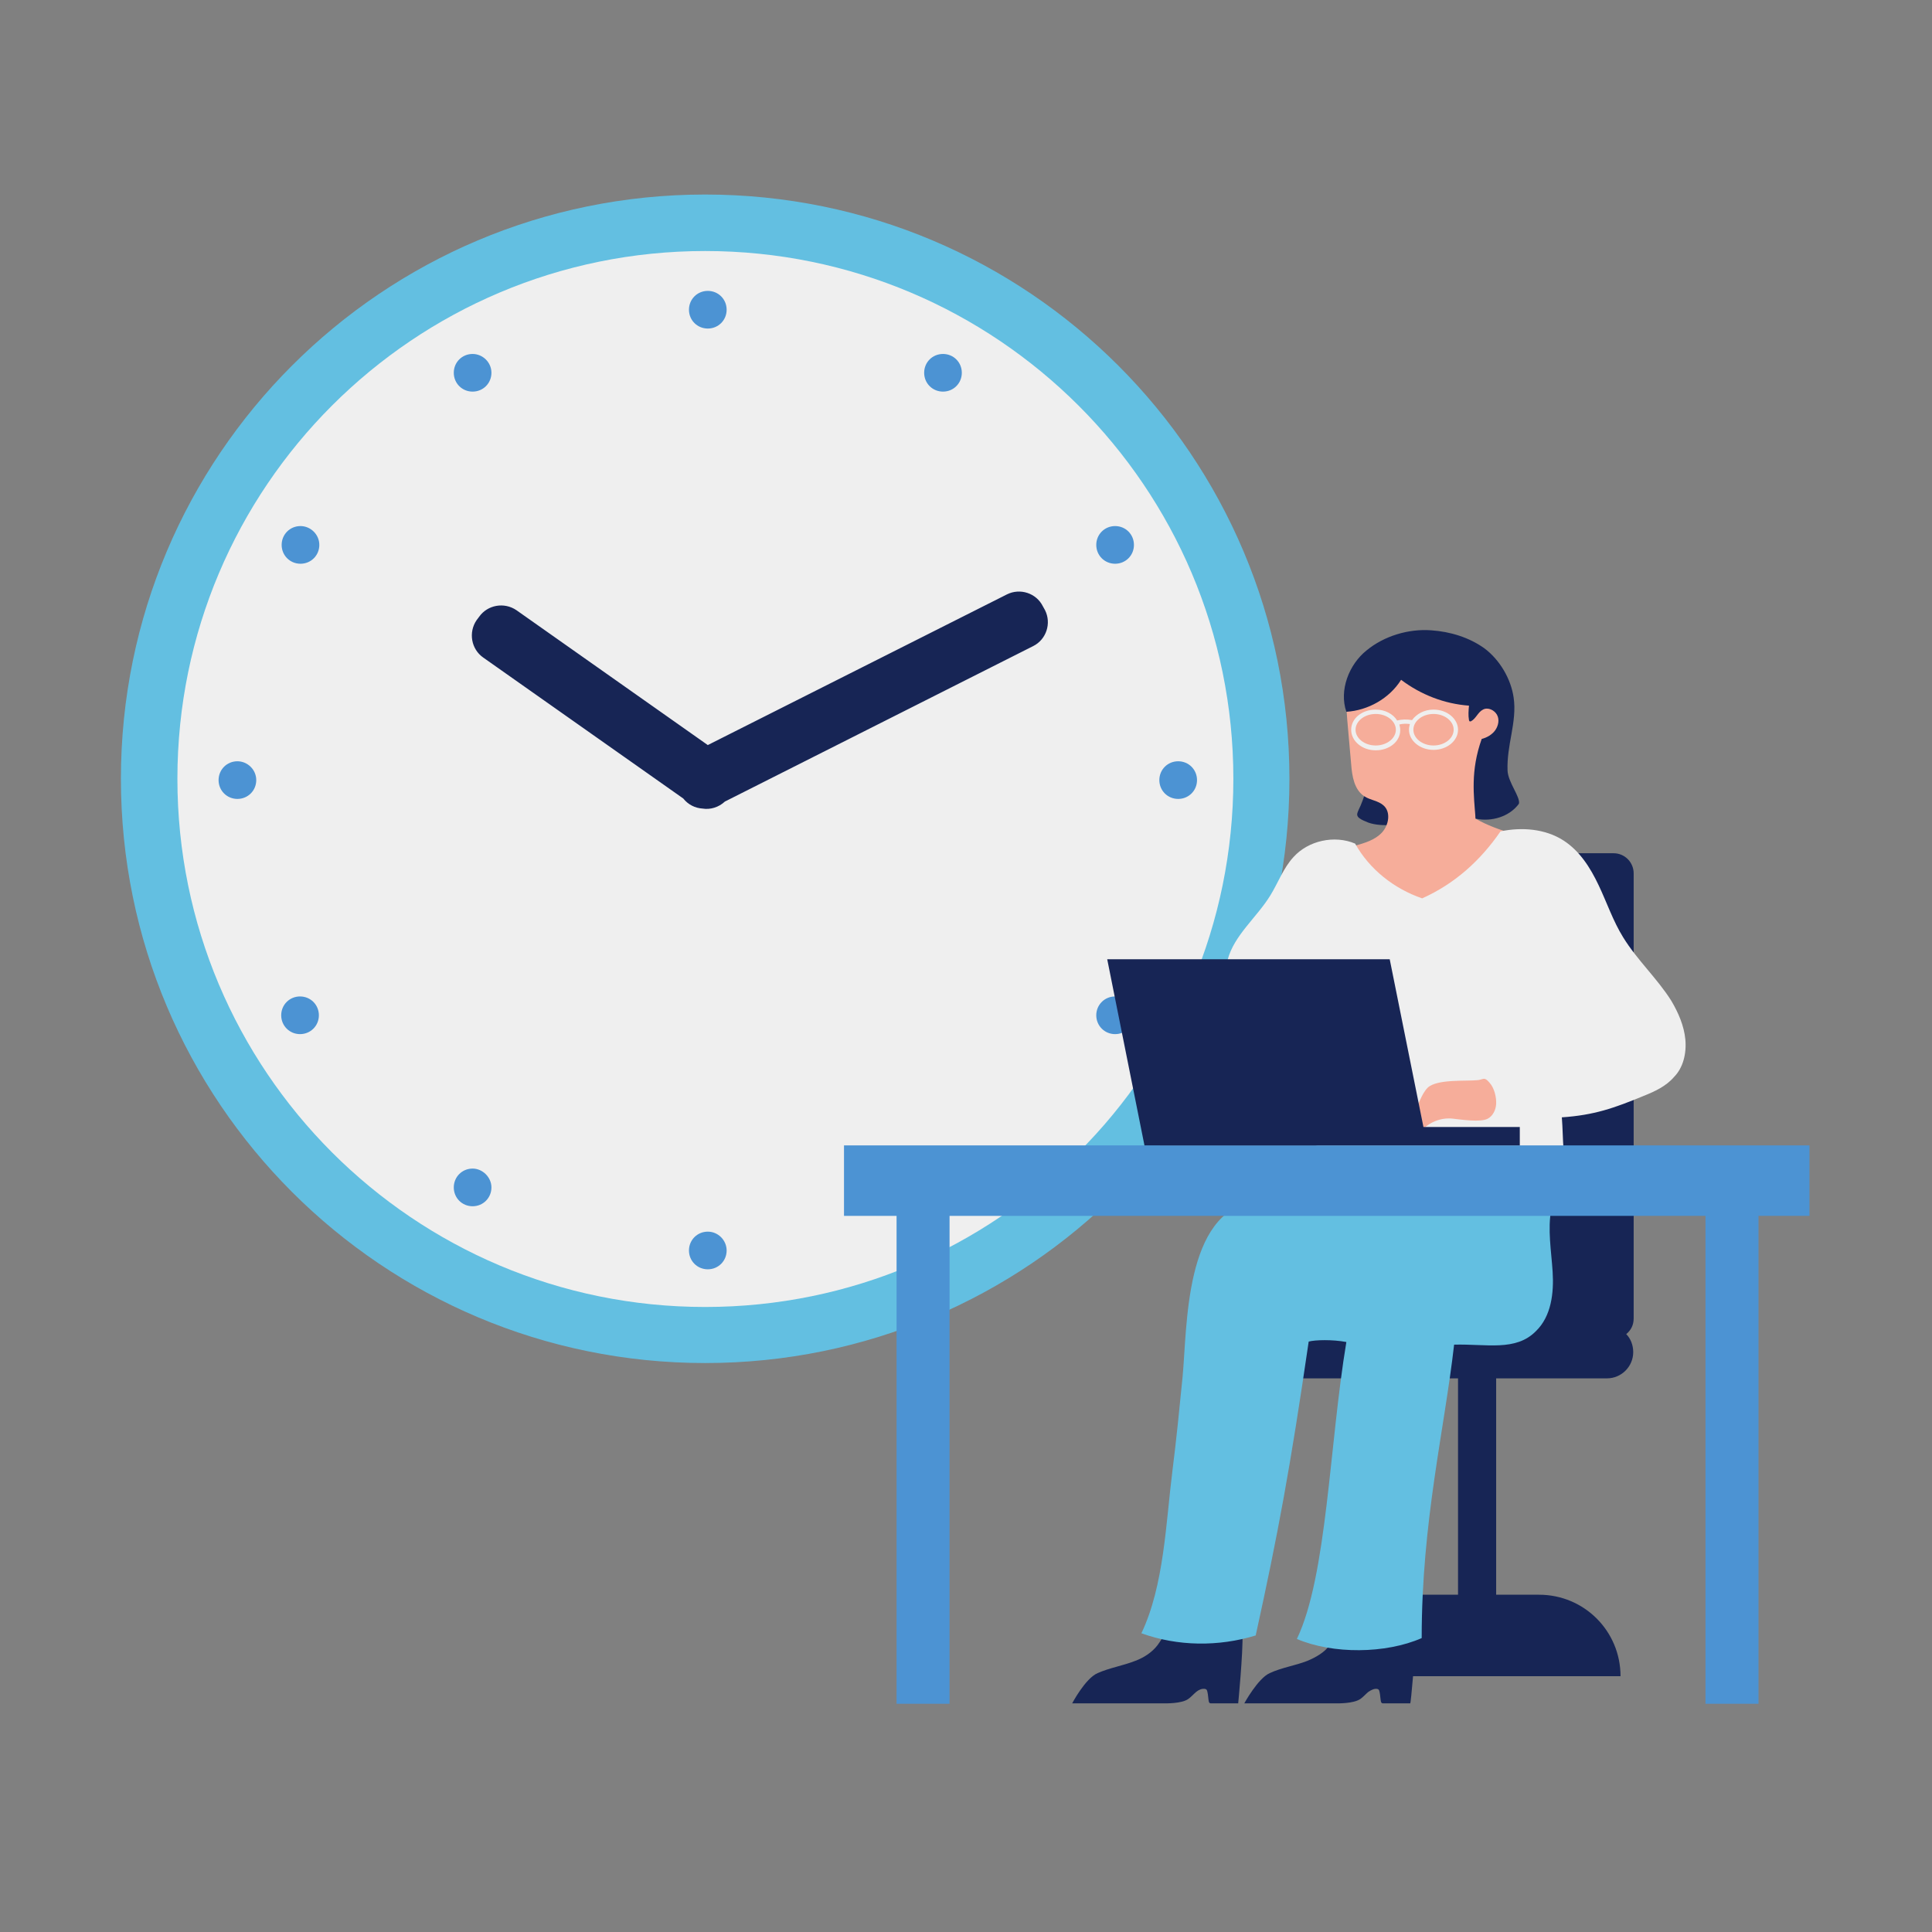 <svg xmlns="http://www.w3.org/2000/svg" xmlns:xlink="http://www.w3.org/1999/xlink" width="500" zoomAndPan="magnify" viewBox="0 0 375 375" height="500" preserveAspectRatio="xMidYMid meet" version="1.0"><rect x="0" y="0" width="375" height="375" fill="#808080" stroke="none"/><defs><clipPath id="383ef3d3ef"><path d="M 208 151 L 318 151 L 318 330.75 L 208 330.75 Z M 208 151 " clip-rule="nonzero"/></clipPath><clipPath id="f5c726f96f"><path d="M 23.469 37.5 L 302 37.5 L 302 321 L 23.469 321 Z M 23.469 37.5 " clip-rule="nonzero"/></clipPath><clipPath id="8e766ca140"><path d="M 42 56 L 351.219 56 L 351.219 330.75 L 42 330.75 Z M 42 56 " clip-rule="nonzero"/></clipPath></defs><g clip-path="url(#383ef3d3ef)"><path fill="#172555" d="M 241.18 316.93 C 241.266 321.184 240.332 330.617 240.332 330.617 L 235.145 330.617 C 235.145 330.617 234.719 330.703 234.633 330.277 C 234.551 330.023 234.465 328.746 234.379 328.492 C 234.293 328.152 234.293 327.898 233.871 327.812 C 233.273 327.727 232.68 327.984 232.168 328.406 C 231.66 328.832 231.148 329.43 230.641 329.77 C 229.363 330.703 226.133 330.617 226.133 330.617 L 208.109 330.617 C 208.109 330.617 210.66 325.773 213.043 324.754 C 215.336 323.73 217.973 323.309 220.352 322.371 C 221.969 321.777 223.582 320.758 224.688 319.312 C 226.133 317.355 225.539 317.102 228.172 317.273 C 229.195 317.355 241.18 317.613 241.18 316.93 Z M 274.676 316.93 C 274.676 317.613 262.688 317.355 261.582 317.273 C 258.863 317.102 259.457 317.355 258.098 319.312 C 257.078 320.758 255.379 321.691 253.762 322.371 C 251.383 323.309 248.832 323.648 246.449 324.754 C 244.156 325.773 241.52 330.617 241.52 330.617 L 259.543 330.617 C 259.543 330.617 262.688 330.703 264.047 329.77 C 264.645 329.344 265.066 328.832 265.578 328.406 C 266.09 328.066 266.684 327.727 267.277 327.812 C 267.703 327.898 267.703 328.152 267.789 328.492 C 267.875 328.746 267.957 330.023 268.043 330.277 C 268.129 330.703 268.555 330.617 268.555 330.617 L 273.738 330.617 C 273.824 330.617 274.758 321.184 274.676 316.93 Z M 317.094 255.895 L 317.094 169.523 C 317.094 167.398 315.395 165.613 313.184 165.613 L 276.629 165.613 C 274.504 165.613 272.719 167.312 272.719 169.523 L 272.719 255.98 C 272.719 256.488 272.805 256.914 272.973 257.34 L 244.664 257.34 C 241.859 257.34 239.566 259.633 239.566 262.441 C 239.566 265.246 241.859 267.539 244.664 267.539 L 283.004 267.539 L 283.004 309.535 L 274.758 309.535 C 266.004 309.535 258.949 316.59 258.949 325.348 L 314.543 325.348 C 314.543 316.59 307.488 309.535 298.73 309.535 L 290.402 309.535 L 290.402 267.539 L 311.91 267.539 C 314.715 267.539 317.008 265.246 317.008 262.441 C 317.008 261.078 316.5 259.805 315.648 258.953 C 316.586 258.188 317.094 257.168 317.094 255.895 Z M 263.707 157.195 C 263.539 157.621 263.281 158.047 263.539 158.473 C 263.793 158.898 264.559 159.238 264.984 159.406 C 266.344 160.086 268.043 160.172 269.488 160.172 C 270.594 160.172 271.867 160.004 272.551 159.066 C 272.973 158.473 272.973 157.707 272.805 157.027 C 272.633 156.348 272.125 155.836 271.613 155.328 C 270.34 154.223 267.703 151.84 266.004 151.84 C 264.984 151.84 265.066 152.352 265.066 153.203 C 264.984 154.309 264.133 156.348 263.707 157.195 Z M 263.707 157.195 " fill-opacity="1" fill-rule="nonzero"/></g><g clip-path="url(#f5c726f96f)"><path fill="#63bfe1" d="M 250.277 151.16 C 250.277 213.812 199.523 264.566 136.871 264.566 C 74.219 264.566 23.469 213.812 23.469 151.16 C 23.469 88.508 74.219 37.758 136.871 37.758 C 199.523 37.758 250.277 88.508 250.277 151.16 Z M 301.367 246.883 C 301.113 242.801 300.348 238.637 301.113 234.641 C 301.367 233.281 299.156 231.75 297.883 231.07 C 296.691 230.391 295.246 230.391 293.801 230.305 C 277.141 230.137 259.883 230.645 243.477 233.195 C 229.875 235.32 230.469 257.426 229.535 267.285 C 228.938 273.32 228.344 279.355 227.578 285.395 C 226.305 295.426 225.965 307.75 221.543 317.016 C 228.598 319.566 236.504 319.652 243.73 317.441 C 248.066 297.719 250.445 284.883 254.016 260.398 C 255.293 260.059 258.605 259.977 261.328 260.484 C 258.012 280.379 257.586 305.879 251.723 318.121 C 258.691 321.098 268.98 321.012 275.949 317.953 C 275.949 295.34 280.371 277.488 282.242 260.996 C 288.531 260.824 294.227 262.355 298.137 258.359 C 301.113 255.469 301.621 250.965 301.367 246.883 Z M 301.367 246.883 " fill-opacity="1" fill-rule="nonzero"/></g><path fill="#f6ad9a" d="M 286.152 152.605 C 286.234 154.816 286.32 156.688 286.406 158.898 C 288.617 160.172 291.168 161.109 293.633 161.789 C 289.551 165.867 285.215 169.609 280.539 173.008 C 279.434 173.859 278.246 174.625 276.883 174.879 C 275.016 175.219 273.145 174.285 271.527 173.266 C 267.957 171.055 265.066 167.738 262.941 164.168 C 264.812 163.656 266.852 163.062 268.215 161.617 C 269.574 160.172 270 157.621 268.555 156.348 C 267.535 155.41 266.004 155.328 264.812 154.562 C 262.859 153.285 262.434 150.652 262.262 148.355 C 262.008 145.465 261.754 142.574 261.496 139.684 C 261.242 136.371 261.074 132.629 263.367 130.332 C 268.215 125.234 275.184 123.449 281.984 125.488 C 287.512 127.105 289.723 131.438 291.168 134.414 C 292.613 137.305 292.27 140.875 291.082 143.852 C 289.891 146.824 288.191 150.055 286.152 152.605 Z M 286.152 152.605 " fill-opacity="1" fill-rule="nonzero"/><path fill="#efefef" d="M 239.395 151.16 C 239.395 207.777 193.488 253.684 136.871 253.684 C 80.254 253.684 34.434 207.777 34.434 151.16 C 34.434 94.543 80.34 48.723 136.871 48.723 C 193.406 48.723 239.395 94.543 239.395 151.16 Z M 262.262 141.641 C 262.262 139.43 264.387 137.73 267.023 137.73 C 268.809 137.73 270.422 138.578 271.188 139.855 C 272.125 139.602 273.145 139.602 274.078 139.77 C 274.93 138.578 276.461 137.73 278.246 137.73 C 280.879 137.73 283.004 139.516 283.004 141.641 C 283.004 143.766 280.879 145.551 278.246 145.551 C 275.609 145.551 273.484 143.766 273.484 141.641 C 273.484 141.215 273.57 140.875 273.652 140.535 C 272.973 140.449 272.293 140.449 271.613 140.621 C 271.699 140.961 271.785 141.301 271.785 141.727 C 271.785 143.938 269.66 145.637 267.023 145.637 C 264.387 145.637 262.262 143.852 262.262 141.641 Z M 274.336 141.641 C 274.336 143.34 276.121 144.699 278.246 144.699 C 280.371 144.699 282.156 143.34 282.156 141.641 C 282.156 139.941 280.371 138.578 278.246 138.578 C 276.121 138.578 274.336 139.941 274.336 141.641 Z M 263.113 141.641 C 263.113 143.34 264.898 144.699 267.023 144.699 C 269.148 144.699 270.934 143.34 270.934 141.641 C 270.934 139.941 269.148 138.578 267.023 138.578 C 264.898 138.578 263.113 139.941 263.113 141.641 Z M 327.125 201.742 C 326.871 199.105 325.766 196.559 324.406 194.262 C 321.684 189.926 317.773 186.355 315.055 181.934 C 313.098 178.789 311.91 175.219 310.293 171.82 C 308.68 168.418 306.637 165.188 303.492 163.148 C 299.922 160.852 295.418 160.512 291.25 161.363 C 287.34 167.059 282.324 171.562 276.035 174.371 C 270.594 172.5 265.832 168.758 263.027 163.742 C 259.031 162.043 253.934 163.148 251.043 166.379 C 249.086 168.504 248.066 171.395 246.535 173.859 C 243.902 178.109 239.566 181.512 238.289 186.27 C 236.25 193.836 239.141 201.996 241.945 209.309 C 243.137 212.539 244.664 215.684 247.215 217.98 C 249.766 220.359 253.082 221.637 256.398 222.656 C 270.766 227.074 288.957 226.992 303.492 223.164 C 303.324 221.125 303.324 219 303.152 216.875 C 309.445 216.449 313.27 215.09 319.051 212.707 C 321.176 211.859 323.387 210.84 324.914 209.055 C 326.699 207.27 327.379 204.465 327.125 201.742 Z M 327.125 201.742 " fill-opacity="1" fill-rule="nonzero"/><g clip-path="url(#8e766ca140)"><path fill="#4c93d3" d="M 141.039 242.719 C 141.039 244.758 139.422 246.371 137.383 246.371 C 135.344 246.371 133.727 244.758 133.727 242.719 C 133.727 240.676 135.344 239.062 137.383 239.062 C 139.422 239.062 141.039 240.762 141.039 242.719 Z M 91.73 226.82 C 89.691 226.82 88.078 228.438 88.078 230.477 C 88.078 232.516 89.691 234.133 91.73 234.133 C 93.773 234.133 95.387 232.516 95.387 230.477 C 95.387 228.52 93.688 226.82 91.73 226.82 Z M 58.238 193.41 C 56.199 193.41 54.582 195.027 54.582 197.066 C 54.582 199.105 56.199 200.723 58.238 200.723 C 60.277 200.723 61.895 199.105 61.895 197.066 C 61.895 195.027 60.277 193.41 58.238 193.41 Z M 46.082 147.762 C 44.043 147.762 42.426 149.375 42.426 151.418 C 42.426 153.457 44.043 155.07 46.082 155.07 C 48.121 155.07 49.738 153.457 49.738 151.418 C 49.738 149.375 48.035 147.762 46.082 147.762 Z M 58.324 102.109 C 56.281 102.109 54.668 103.727 54.668 105.766 C 54.668 107.805 56.281 109.422 58.324 109.422 C 60.363 109.422 61.98 107.805 61.98 105.766 C 61.98 103.727 60.277 102.109 58.324 102.109 Z M 91.73 68.703 C 89.691 68.703 88.078 70.316 88.078 72.355 C 88.078 74.398 89.691 76.012 91.73 76.012 C 93.773 76.012 95.387 74.398 95.387 72.355 C 95.387 70.316 93.688 68.703 91.73 68.703 Z M 137.383 56.461 C 135.344 56.461 133.727 58.074 133.727 60.117 C 133.727 62.156 135.344 63.77 137.383 63.77 C 139.422 63.77 141.039 62.156 141.039 60.117 C 141.039 58.074 139.422 56.461 137.383 56.461 Z M 183.035 76.012 C 185.074 76.012 186.688 74.398 186.688 72.355 C 186.688 70.316 185.074 68.703 183.035 68.703 C 180.992 68.703 179.379 70.316 179.379 72.355 C 179.379 74.398 180.992 76.012 183.035 76.012 Z M 216.441 109.422 C 218.484 109.422 220.098 107.805 220.098 105.766 C 220.098 103.727 218.484 102.109 216.441 102.109 C 214.402 102.109 212.785 103.727 212.785 105.766 C 212.785 107.805 214.402 109.422 216.441 109.422 Z M 228.684 155.07 C 230.723 155.07 232.34 153.457 232.34 151.418 C 232.34 149.375 230.723 147.762 228.684 147.762 C 226.645 147.762 225.027 149.375 225.027 151.418 C 225.027 153.457 226.645 155.07 228.684 155.07 Z M 216.441 200.723 C 218.484 200.723 220.098 199.105 220.098 197.066 C 220.098 195.027 218.484 193.41 216.441 193.41 C 214.402 193.41 212.785 195.027 212.785 197.066 C 212.785 199.105 214.402 200.723 216.441 200.723 Z M 163.82 222.316 L 163.82 236 L 174.023 236 L 174.023 330.703 L 184.309 330.703 L 184.309 236 L 331.035 236 L 331.035 330.703 L 341.324 330.703 L 341.324 236 L 351.523 236 L 351.523 222.316 Z M 163.82 222.316 " fill-opacity="1" fill-rule="nonzero"/></g><path fill="#f6ad9a" d="M 277.141 211.094 C 276.461 211.773 276.035 212.625 275.609 213.559 C 274.844 215.344 273.996 217.129 273.23 218.914 C 273.059 219.254 272.891 219.68 272.973 220.105 C 273.145 220.785 273.996 221.039 274.504 220.785 C 275.016 220.531 275.438 220.02 275.863 219.508 C 277.395 217.809 279.691 216.875 281.984 217.129 C 283.516 217.301 287.426 217.895 288.785 217.129 C 289.723 216.621 290.316 215.516 290.402 214.324 C 290.484 213.051 290.062 211.18 289.125 210.16 C 288.105 208.969 288.02 209.477 286.914 209.648 C 284.621 209.902 279.012 209.395 277.141 211.094 Z M 277.141 211.094 " fill-opacity="1" fill-rule="nonzero"/><path fill="#172555" d="M 202.84 118.434 C 204.117 120.984 203.094 124.129 200.547 125.402 L 140.699 155.582 C 139.508 156.688 137.895 157.195 136.363 156.941 C 134.918 156.855 133.559 156.176 132.621 154.988 L 93.773 127.613 C 91.477 126 90.883 122.77 92.496 120.387 L 93.008 119.707 C 94.621 117.414 97.852 116.816 100.234 118.434 L 137.383 144.617 L 195.445 115.371 C 197.996 114.098 201.141 115.117 202.414 117.668 Z M 271.953 131.949 C 275.781 134.84 280.371 136.625 285.129 136.965 C 285.047 137.898 284.961 138.836 285.129 139.77 C 285.129 139.855 285.215 140.023 285.301 140.023 C 285.387 140.023 285.469 140.023 285.469 140.023 C 286.492 139.516 286.832 138.238 287.852 137.73 C 288.785 137.219 290.062 137.816 290.57 138.75 C 291.082 139.684 290.828 140.875 290.23 141.727 C 289.637 142.574 288.617 143.172 287.598 143.426 C 285.387 149.633 286.066 154.391 286.406 158.898 C 289.551 159.578 293.035 158.473 294.82 156.008 C 295.16 154.73 292.695 151.84 292.613 149.547 C 292.527 147.164 292.953 144.785 293.375 142.492 C 293.801 140.109 294.141 137.73 293.801 135.434 C 293.293 131.777 291.082 128.039 288.105 125.828 C 285.129 123.703 281.477 122.598 277.82 122.344 C 273.398 122.004 268.637 123.449 265.238 126.254 C 261.836 128.973 259.883 133.988 261.328 138.156 C 265.492 137.898 269.66 135.605 271.953 131.949 Z M 276.289 218.746 L 269.742 186.188 L 214.91 186.188 L 222.137 222.316 L 294.992 222.316 L 294.992 218.746 Z M 276.289 218.746 " fill-opacity="1" fill-rule="nonzero"/></svg>